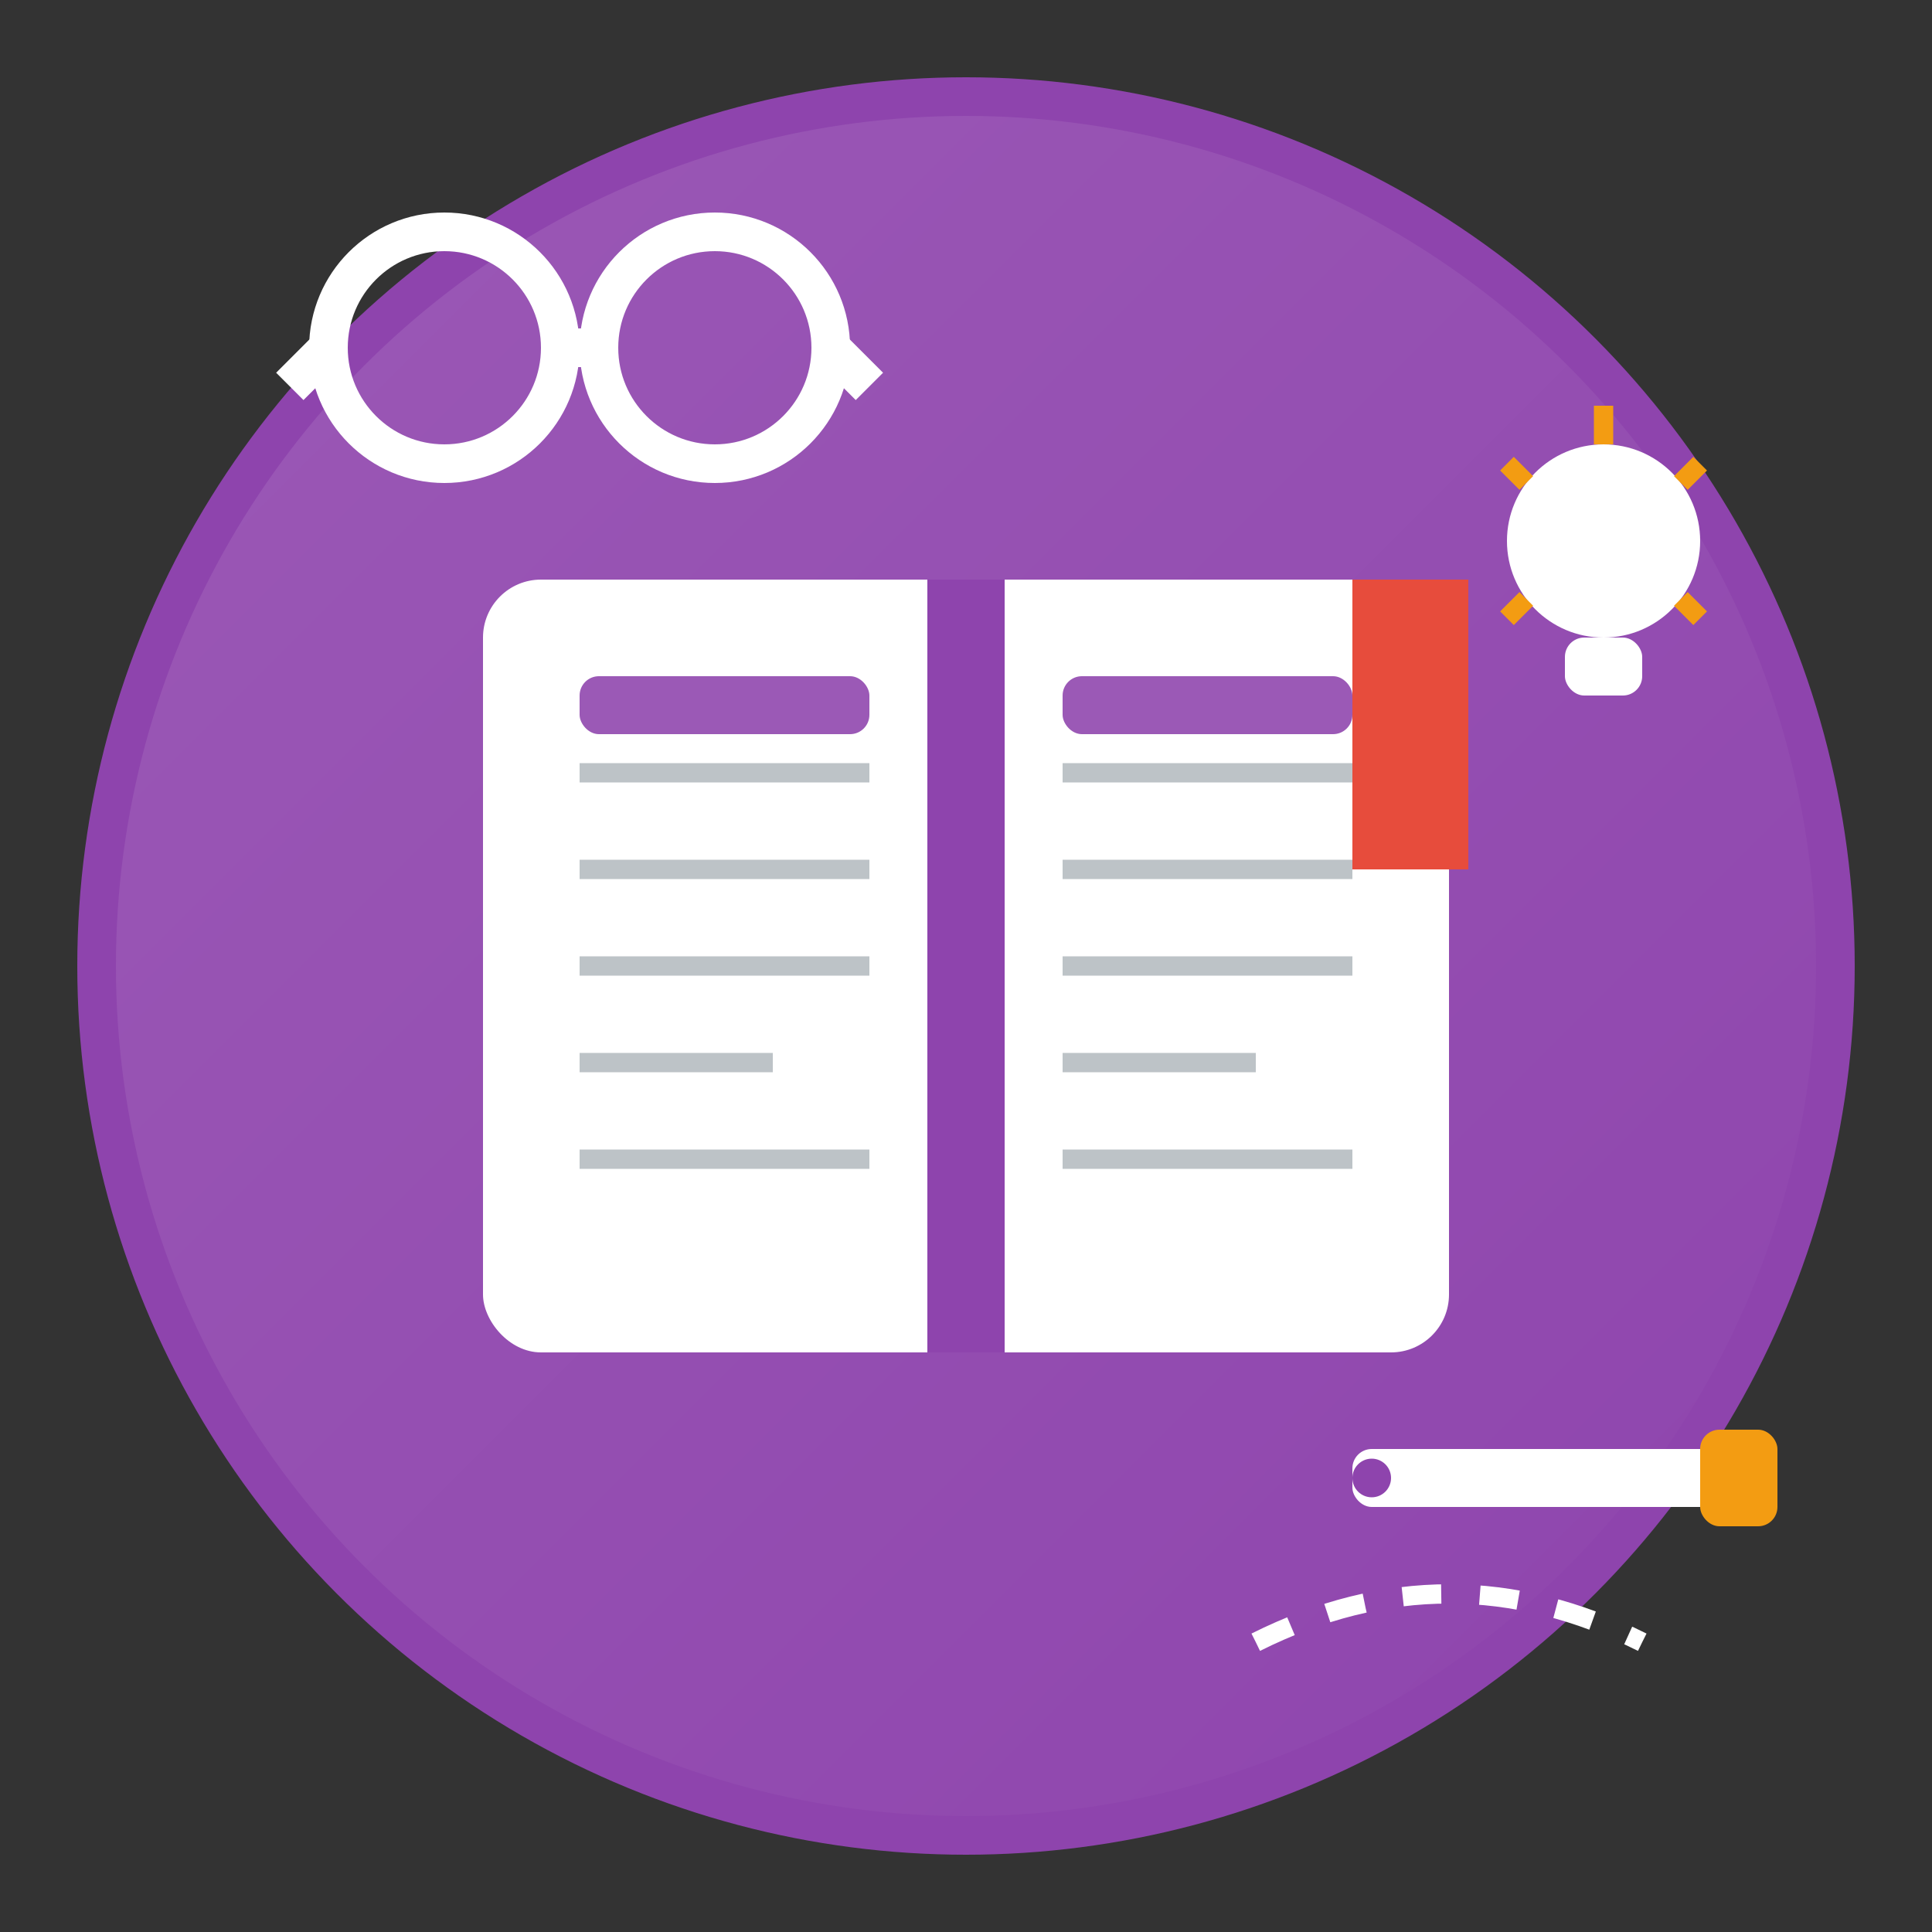 <svg xmlns="http://www.w3.org/2000/svg" viewBox="0 0 100 100" width="100" height="100">
    <rect x="0" y="0" width="100" height="100" fill="#333333" stroke="none"/>
    <defs>
        <linearGradient id="blogGradient" x1="0%" y1="0%" x2="100%" y2="100%">
            <stop offset="0%" style="stop-color:#9b59b6;stop-opacity:1" />
            <stop offset="100%" style="stop-color:#8e44ad;stop-opacity:1" />
        </linearGradient>
    </defs>
    
    <!-- Background circle -->
    <circle cx="50" cy="50" r="45" fill="url(#blogGradient)" stroke="#8e44ad" stroke-width="2"/>
    
    <!-- Open book -->
    <rect x="25" y="30" width="50" height="40" fill="white" rx="3"/>
    
    <!-- Book binding -->
    <rect x="48" y="30" width="4" height="40" fill="#8e44ad"/>
    
    <!-- Left page content -->
    <line x1="30" y1="40" x2="45" y2="40" stroke="#bdc3c7" stroke-width="1"/>
    <line x1="30" y1="45" x2="45" y2="45" stroke="#bdc3c7" stroke-width="1"/>
    <line x1="30" y1="50" x2="45" y2="50" stroke="#bdc3c7" stroke-width="1"/>
    <line x1="30" y1="55" x2="40" y2="55" stroke="#bdc3c7" stroke-width="1"/>
    <line x1="30" y1="60" x2="45" y2="60" stroke="#bdc3c7" stroke-width="1"/>
    
    <!-- Right page content -->
    <line x1="55" y1="40" x2="70" y2="40" stroke="#bdc3c7" stroke-width="1"/>
    <line x1="55" y1="45" x2="70" y2="45" stroke="#bdc3c7" stroke-width="1"/>
    <line x1="55" y1="50" x2="70" y2="50" stroke="#bdc3c7" stroke-width="1"/>
    <line x1="55" y1="55" x2="65" y2="55" stroke="#bdc3c7" stroke-width="1"/>
    <line x1="55" y1="60" x2="70" y2="60" stroke="#bdc3c7" stroke-width="1"/>
    
    <!-- Article title highlight -->
    <rect x="30" y="35" width="15" height="3" fill="#9b59b6" rx="1"/>
    <rect x="55" y="35" width="15" height="3" fill="#9b59b6" rx="1"/>
    
    <!-- Reading glasses -->
    <g transform="translate(15, 10)">
        <circle cx="8" cy="8" r="6" fill="none" stroke="white" stroke-width="2"/>
        <circle cx="22" cy="8" r="6" fill="none" stroke="white" stroke-width="2"/>
        <line x1="14" y1="8" x2="16" y2="8" stroke="white" stroke-width="2"/>
        <line x1="2" y1="8" x2="0" y2="10" stroke="white" stroke-width="2"/>
        <line x1="28" y1="8" x2="30" y2="10" stroke="white" stroke-width="2"/>
    </g>
    
    <!-- Pen/writing -->
    <g transform="translate(70, 75)">
        <rect x="0" y="0" width="20" height="3" fill="white" rx="1"/>
        <rect x="18" y="-1" width="4" height="5" fill="#f39c12" rx="1"/>
        <circle cx="1" cy="1.5" r="1" fill="#8e44ad"/>
        
        <!-- Writing line -->
        <path d="M-5 10 Q5 5 15 10" fill="none" stroke="white" stroke-width="1" stroke-dasharray="2,2"/>
    </g>
    
    <!-- Knowledge/lightbulb -->
    <g transform="translate(75, 20)">
        <circle cx="8" cy="8" r="5" fill="white"/>
        <rect x="6" y="13" width="4" height="3" fill="white" rx="1"/>
        <line x1="8" y1="3" x2="8" y2="1" stroke="#f39c12" stroke-width="1"/>
        <line x1="12" y1="5" x2="13" y2="4" stroke="#f39c12" stroke-width="1"/>
        <line x1="12" y1="11" x2="13" y2="12" stroke="#f39c12" stroke-width="1"/>
        <line x1="4" y1="11" x2="3" y2="12" stroke="#f39c12" stroke-width="1"/>
        <line x1="4" y1="5" x2="3" y2="4" stroke="#f39c12" stroke-width="1"/>
    </g>
    
    <!-- Bookmark -->
    <rect x="70" y="30" width="6" height="15" fill="#e74c3c"/>
    <path d="M73 45 L76 42 L70 42 Z" fill="#e74c3c"/>
</svg>
